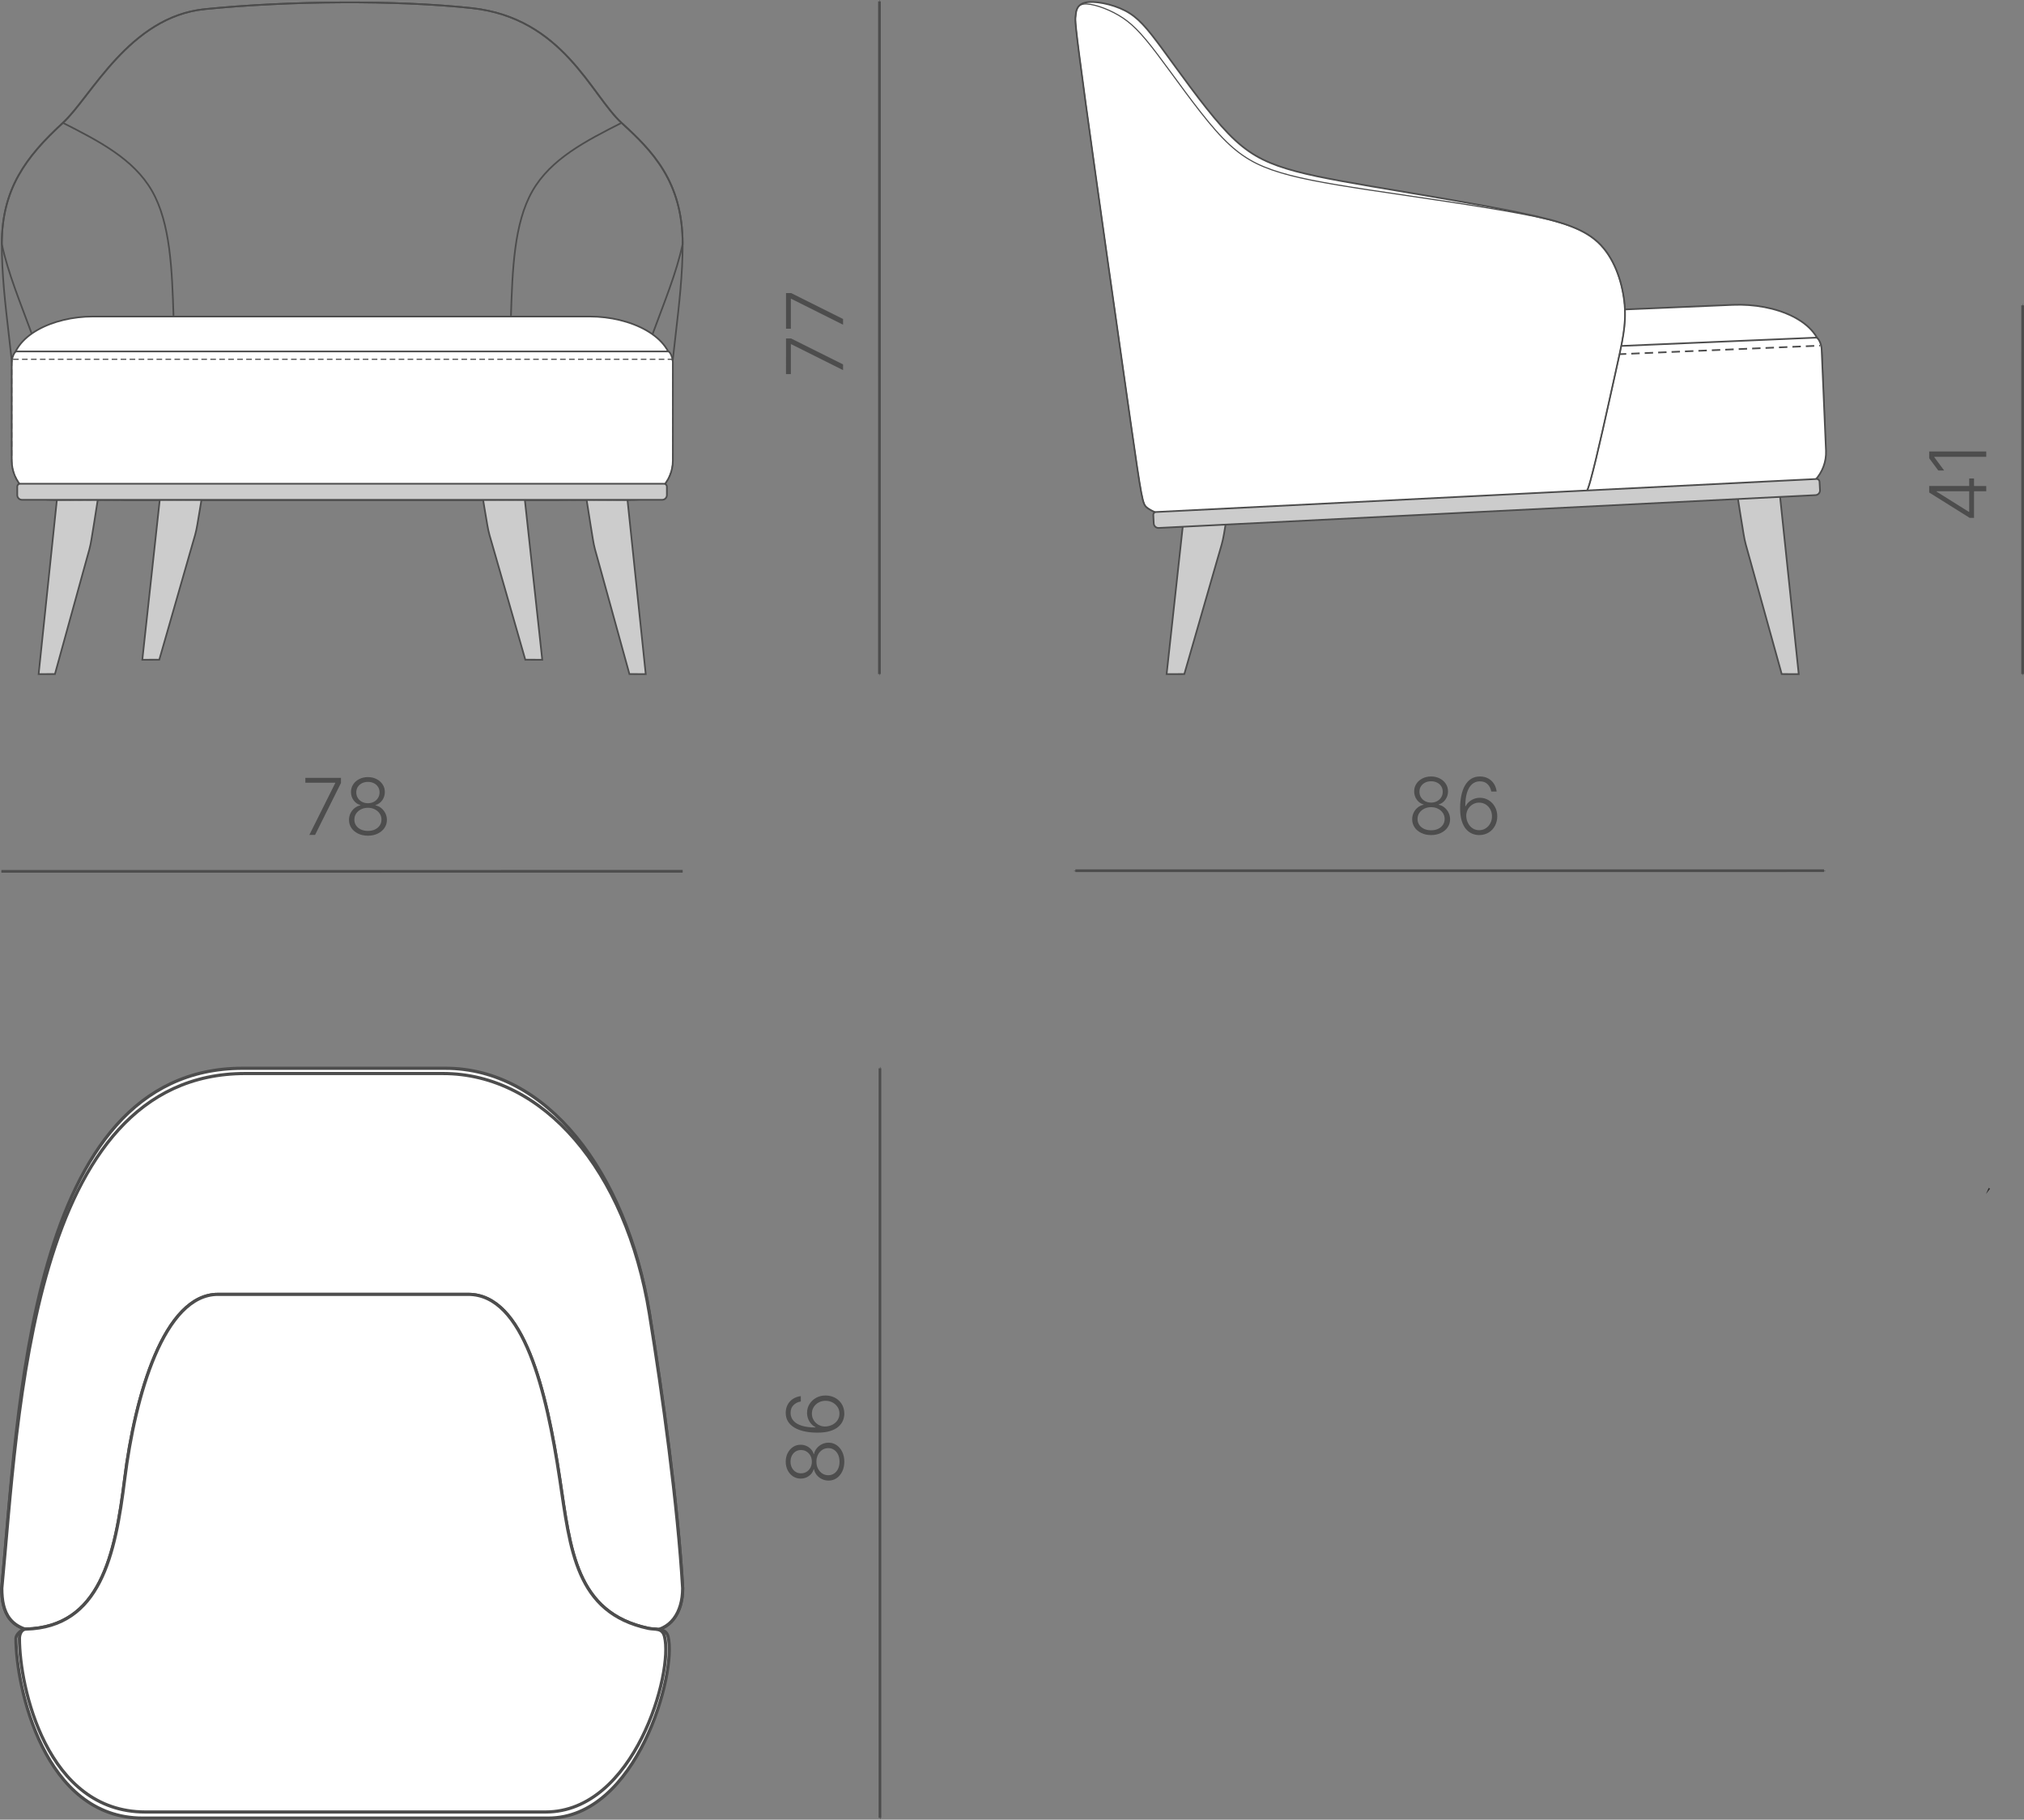 <?xml version="1.0" encoding="UTF-8"?>
<svg xmlns="http://www.w3.org/2000/svg" xmlns:xlink="http://www.w3.org/1999/xlink" xmlns:xodm="http://www.corel.com/coreldraw/odm/2003" xml:space="preserve" width="127.468mm" height="114.599mm" version="1.1" style="shape-rendering:geometricPrecision; text-rendering:geometricPrecision; image-rendering:optimizeQuality; fill-rule:evenodd; clip-rule:evenodd" viewBox="0 0 4723.33 4246.47">
 <rect x="0" y="0" width="4723.33" height="4246.47" fill="#808080" stroke="none"/>
 <defs>
  <style type="text/css">
   
    .str2 {stroke:#4D4D4D;stroke-width:3.92;stroke-miterlimit:22.926}
    .str0 {stroke:#2B2A29;stroke-width:15.69;stroke-miterlimit:22.926}
    .str1 {stroke:#4D4D4D;stroke-width:6.27;stroke-miterlimit:22.926}
    .str5 {stroke:#4D4D4D;stroke-width:2.62;stroke-miterlimit:22.926}
    .str6 {stroke:#4D4D4D;stroke-width:7.41;stroke-miterlimit:22.926}
    .str4 {stroke:#4D4D4D;stroke-width:3.92;stroke-miterlimit:22.926;stroke-dasharray:19.602 11.761}
    .str3 {stroke:#4D4D4D;stroke-width:2.62;stroke-miterlimit:22.926;stroke-dasharray:13.08 7.848}
    .fil0 {fill:none}
    .fil2 {fill:#CCCCCC}
    .fil3 {fill:white}
    .fil1 {fill:#4D4D4D;fill-rule:nonzero}
   
  </style>
 </defs>
 <g id="Слой_x0020_1">
  <path class="fil0 str0" d="M4639.36 2780.21c-0.52,-0.39 -1.06,-0.7 -1.6,-0.94"></path>
  <g id="_1890087650832">
   <line class="fil0 str1" x1="2054.64" y1="4242.18" x2="2053.51" y2="4242.18"></line>
   <line class="fil0 str1" x1="2054.65" y1="2492.99" x2="2053.52" y2="2492.99"></line>
   <line class="fil0 str1" x1="2053.52" y1="2492.99" x2="2053.51" y2="4242.18"></line>
  </g>
  <path class="fil1" d="M1970.38 3411.01c0,8.51 -1.62,16.1 -4.85,22.79 -3.2,6.68 -7.6,11.89 -13.12,15.68 -5.55,3.78 -11.84,5.67 -18.85,5.67 -5.49,0 -10.65,-1.13 -15.43,-3.45 -4.79,-2.29 -8.82,-5.46 -12.11,-9.52 -3.26,-4.03 -5.43,-8.6 -6.44,-13.67l-0.61 0c-1.92,6.62 -5.67,11.93 -11.32,15.95 -5.61,4.03 -12.02,6.04 -19.16,6.04 -6.62,0 -12.57,-1.74 -17.84,-5.18 -5.28,-3.45 -9.43,-8.17 -12.44,-14.13 -3.05,-5.95 -4.58,-12.69 -4.58,-20.19 0,-7.44 1.52,-14.15 4.58,-20.1 3.02,-5.98 7.17,-10.68 12.41,-14.18 5.25,-3.48 11.19,-5.22 17.87,-5.22 7.08,0 13.45,2.02 19.13,6.04 5.64,4.03 9.42,9.27 11.35,15.77l0.61 0c1.01,-5 3.17,-9.52 6.44,-13.54 3.29,-4.02 7.32,-7.2 12.11,-9.55 4.79,-2.38 9.95,-3.54 15.43,-3.54 7.01,0 13.3,1.92 18.85,5.77 5.52,3.84 9.92,9.09 13.12,15.77 3.23,6.68 4.85,14.28 4.85,22.79zm-11.19 0c0,-6.25 -1.13,-11.74 -3.39,-16.5 -2.26,-4.73 -5.37,-8.42 -9.33,-11.1 -3.96,-2.69 -8.48,-4.03 -13.54,-4.03 -5.31,0 -10.03,1.37 -14.15,4.15 -4.15,2.78 -7.44,6.53 -9.88,11.31 -2.44,4.76 -3.66,10.16 -3.66,16.17 0,6.01 1.22,11.41 3.66,16.17 2.44,4.76 5.73,8.54 9.88,11.32 4.12,2.78 8.85,4.15 14.15,4.15 5.07,0 9.58,-1.31 13.54,-3.96 3.96,-2.65 7.08,-6.37 9.33,-11.13 2.26,-4.76 3.39,-10.28 3.39,-16.53zm-64.61 0c0,-5.18 -1.1,-9.82 -3.29,-13.91 -2.19,-4.06 -5.21,-7.29 -9.03,-9.67 -3.81,-2.41 -8.14,-3.6 -12.97,-3.6 -4.82,0 -9.06,1.16 -12.72,3.51 -3.66,2.32 -6.56,5.52 -8.63,9.64 -2.07,4.12 -3.14,8.78 -3.14,14.03 0,5.25 1.07,9.91 3.14,13.97 2.08,4.09 4.97,7.32 8.63,9.67 3.66,2.35 7.9,3.54 12.72,3.54 4.82,0 9.15,-1.19 12.97,-3.54 3.81,-2.35 6.83,-5.61 9.03,-9.73 2.2,-4.15 3.29,-8.79 3.29,-13.91z"></path>
  <path id="_1" class="fil1" d="M1970.38 3298.95c0,5.55 -1.13,10.95 -3.33,16.26 -2.19,5.31 -5.73,10.07 -10.61,14.31 -4.91,4.24 -11.38,7.59 -19.4,10.06 -8.05,2.47 -17.88,3.69 -29.5,3.69 -10.83,0 -20.77,-0.94 -29.77,-2.87 -8.97,-1.89 -16.78,-4.76 -23.4,-8.6 -6.62,-3.84 -11.71,-8.66 -15.34,-14.43 -3.6,-5.8 -5.4,-12.54 -5.4,-20.22 0,-7.2 1.49,-13.57 4.48,-19.15 2.96,-5.58 7.11,-10.07 12.35,-13.48 5.28,-3.45 11.41,-5.58 18.36,-6.5l0 12.51c-6.83,1.22 -12.54,4.06 -17.05,8.54 -4.55,4.51 -6.8,10.52 -6.8,18.09 0,7.23 2.26,13.36 6.8,18.45 4.51,5.1 11.1,8.97 19.7,11.62 8.6,2.65 19.06,4 31.42,4l0 -0.92c-4,-2.08 -7.44,-4.79 -10.34,-8.17 -2.87,-3.36 -5.12,-7.2 -6.74,-11.47 -1.62,-4.3 -2.41,-8.82 -2.41,-13.57 0,-7.41 1.86,-14.16 5.58,-20.28 3.72,-6.16 8.85,-11.04 15.37,-14.7 6.53,-3.69 13.97,-5.52 22.3,-5.52 7.99,0 15.28,1.77 21.9,5.25 6.62,3.48 11.89,8.42 15.86,14.79 3.96,6.38 5.95,13.82 5.95,22.33zm-11.35 0c0,-5.71 -1.47,-10.83 -4.39,-15.37 -2.93,-4.51 -6.83,-8.08 -11.71,-10.71 -4.88,-2.62 -10.31,-3.94 -16.26,-3.94 -5.95,0 -11.38,1.31 -16.23,3.94 -4.85,2.62 -8.69,6.19 -11.53,10.71 -2.81,4.55 -4.24,9.67 -4.24,15.37 0,4.42 0.89,8.48 2.65,12.23 1.74,3.75 4.15,7.01 7.23,9.79 3.05,2.78 6.56,4.85 10.49,6.25 3.94,1.4 8.05,1.95 12.32,1.68 6.1,-0.49 11.5,-2.08 16.29,-4.76 4.76,-2.68 8.51,-6.19 11.25,-10.52 2.75,-4.36 4.12,-9.24 4.12,-14.67z"></path>
  <g id="_1890087664560">
   <line class="fil0 str1" x1="3.14" y1="2033.56" x2="3.14" y2="2033.45"></line>
   <line class="fil0 str1" x1="1593.08" y1="2033.42" x2="1593.08" y2="2033.31"></line>
   <line class="fil0 str1" x1="1593.08" y1="2033.31" x2="3.14" y2="2033.45"></line>
  </g>
  <polygon class="fil1" points="721.88,1948.44 782.29,1827.52 782.29,1826.64 712.57,1826.65 712.57,1815.3 795.69,1815.3 795.69,1827.25 735.21,1948.44 "></polygon>
  <path id="_1_0" class="fil1" d="M858.59 1950.23c-8.51,0 -16.1,-1.62 -22.79,-4.85 -6.68,-3.2 -11.89,-7.6 -15.68,-13.12 -3.79,-5.55 -5.68,-11.84 -5.68,-18.85 0,-5.49 1.13,-10.65 3.45,-15.43 2.29,-4.79 5.46,-8.82 9.51,-12.11 4.03,-3.26 8.6,-5.43 13.67,-6.44l0 -0.61c-6.62,-1.92 -11.93,-5.67 -15.95,-11.32 -4.03,-5.61 -6.04,-12.02 -6.04,-19.16 -0,-6.62 1.73,-12.57 5.18,-17.84 3.45,-5.28 8.17,-9.43 14.13,-12.44 5.95,-3.05 12.69,-4.58 20.19,-4.58 7.44,0 14.15,1.52 20.1,4.58 5.98,3.02 10.68,7.16 14.18,12.41 3.48,5.25 5.22,11.19 5.22,17.87 0,7.08 -2.02,13.45 -6.04,19.13 -4.03,5.64 -9.27,9.43 -15.77,11.35l0 0.61c5,1.01 9.52,3.17 13.54,6.43 4.03,3.29 7.2,7.32 9.55,12.11 2.38,4.79 3.54,9.95 3.54,15.43 0,7.01 -1.92,13.3 -5.76,18.85 -3.84,5.52 -9.09,9.92 -15.77,13.12 -6.68,3.23 -14.28,4.85 -22.79,4.85zm0 -11.19c6.25,0 11.74,-1.13 16.5,-3.39 4.73,-2.26 8.42,-5.37 11.1,-9.33 2.69,-3.97 4.03,-8.48 4.03,-13.55 0,-5.31 -1.37,-10.03 -4.15,-14.15 -2.78,-4.15 -6.53,-7.44 -11.31,-9.88 -4.77,-2.44 -10.16,-3.66 -16.17,-3.66 -6.01,0 -11.41,1.22 -16.16,3.66 -4.76,2.44 -8.54,5.73 -11.32,9.88 -2.78,4.12 -4.15,8.85 -4.15,14.15 0,5.07 1.31,9.58 3.96,13.54 2.66,3.96 6.38,7.08 11.14,9.33 4.76,2.25 10.28,3.38 16.53,3.38zm-0.01 -64.61c5.18,0 9.82,-1.1 13.91,-3.29 4.06,-2.19 7.29,-5.21 9.67,-9.03 2.41,-3.81 3.6,-8.14 3.6,-12.97 -0,-4.82 -1.16,-9.06 -3.51,-12.72 -2.32,-3.66 -5.52,-6.56 -9.64,-8.63 -4.12,-2.07 -8.78,-3.14 -14.03,-3.14 -5.25,0 -9.91,1.07 -13.97,3.14 -4.09,2.08 -7.32,4.97 -9.67,8.63 -2.35,3.66 -3.54,7.9 -3.53,12.72 0,4.82 1.19,9.15 3.54,12.97 2.35,3.81 5.61,6.83 9.73,9.03 4.15,2.19 8.79,3.29 13.91,3.29z"></path>
  <g id="_1890087676608">
   <line class="fil0 str1" x1="2509.52" y1="2033.24" x2="2509.52" y2="2031.95"></line>
   <line class="fil0 str1" x1="4256.71" y1="2033.16" x2="4256.71" y2="2031.86"></line>
   <line class="fil0 str1" x1="4256.71" y1="2031.86" x2="2509.52" y2="2031.95"></line>
  </g>
  <path class="fil1" d="M3339.68 1948.76c-8.51,0 -16.1,-1.62 -22.79,-4.85 -6.68,-3.2 -11.89,-7.6 -15.68,-13.12 -3.78,-5.55 -5.67,-11.84 -5.67,-18.85 -0,-5.49 1.12,-10.65 3.44,-15.43 2.29,-4.79 5.46,-8.82 9.52,-12.11 4.03,-3.26 8.6,-5.43 13.67,-6.44l0 -0.61c-6.62,-1.92 -11.93,-5.67 -15.95,-11.32 -4.03,-5.61 -6.04,-12.02 -6.04,-19.16 0,-6.62 1.74,-12.57 5.18,-17.84 3.45,-5.28 8.17,-9.43 14.12,-12.44 5.95,-3.06 12.69,-4.58 20.19,-4.58 7.44,0 14.15,1.52 20.1,4.58 5.98,3.02 10.68,7.17 14.19,12.41 3.48,5.25 5.22,11.19 5.22,17.87 0,7.08 -2.02,13.45 -6.04,19.13 -4.03,5.64 -9.27,9.42 -15.77,11.35l0 0.61c5,1.01 9.52,3.17 13.54,6.44 4.02,3.29 7.2,7.32 9.55,12.11 2.38,4.79 3.54,9.95 3.54,15.43 0,7.01 -1.92,13.3 -5.77,18.85 -3.84,5.52 -9.09,9.92 -15.77,13.12 -6.68,3.23 -14.28,4.85 -22.79,4.85zm0 -11.19c6.25,0 11.74,-1.13 16.5,-3.39 4.73,-2.26 8.42,-5.37 11.1,-9.33 2.69,-3.96 4.03,-8.48 4.03,-13.54 -0,-5.31 -1.37,-10.03 -4.15,-14.15 -2.78,-4.15 -6.53,-7.44 -11.31,-9.88 -4.76,-2.44 -10.16,-3.66 -16.17,-3.66 -6.01,0 -11.41,1.22 -16.17,3.66 -4.76,2.44 -8.54,5.73 -11.32,9.88 -2.78,4.12 -4.15,8.85 -4.14,14.15 0,5.07 1.31,9.58 3.96,13.54 2.65,3.96 6.37,7.08 11.13,9.33 4.76,2.25 10.28,3.38 16.53,3.38zm-0 -64.61c5.18,0 9.82,-1.1 13.91,-3.29 4.06,-2.19 7.29,-5.21 9.67,-9.03 2.41,-3.81 3.6,-8.14 3.6,-12.97 0,-4.82 -1.16,-9.06 -3.51,-12.72 -2.32,-3.66 -5.52,-6.56 -9.65,-8.63 -4.12,-2.07 -8.78,-3.14 -14.03,-3.14 -5.25,0 -9.91,1.07 -13.97,3.14 -4.08,2.08 -7.32,4.98 -9.67,8.64 -2.35,3.66 -3.54,7.9 -3.54,12.72 0,4.82 1.19,9.15 3.54,12.97 2.35,3.81 5.61,6.83 9.73,9.02 4.15,2.2 8.79,3.29 13.91,3.29z"></path>
  <path id="_1_1" class="fil1" d="M3451.75 1948.76c-5.55,0 -10.95,-1.13 -16.26,-3.33 -5.31,-2.19 -10.07,-5.73 -14.31,-10.61 -4.24,-4.91 -7.59,-11.38 -10.06,-19.4 -2.47,-8.05 -3.69,-17.88 -3.69,-29.5 0,-10.83 0.94,-20.77 2.87,-29.77 1.89,-8.97 4.76,-16.78 8.6,-23.4 3.84,-6.62 8.66,-11.71 14.42,-15.34 5.8,-3.6 12.54,-5.4 20.22,-5.4 7.2,0 13.57,1.49 19.15,4.48 5.58,2.96 10.07,7.1 13.49,12.35 3.45,5.28 5.58,11.41 6.5,18.36l-12.51 0c-1.22,-6.83 -4.06,-12.54 -8.54,-17.05 -4.52,-4.55 -10.53,-6.8 -18.09,-6.8 -7.23,0 -13.36,2.26 -18.45,6.8 -5.1,4.51 -8.97,11.1 -11.62,19.7 -2.65,8.6 -4,19.06 -4,31.42l0.92 0c2.08,-4 4.79,-7.44 8.17,-10.34 3.36,-2.87 7.2,-5.12 11.47,-6.74 4.3,-1.62 8.82,-2.41 13.57,-2.41 7.41,0 14.16,1.86 20.28,5.58 6.16,3.72 11.04,8.84 14.7,15.37 3.69,6.53 5.52,13.97 5.52,22.3 0,7.99 -1.77,15.28 -5.24,21.9 -3.48,6.62 -8.42,11.9 -14.79,15.87 -6.38,3.96 -13.82,5.95 -22.33,5.95zm0 -11.35c5.71,0 10.83,-1.47 15.37,-4.39 4.51,-2.93 8.08,-6.83 10.71,-11.71 2.62,-4.88 3.94,-10.31 3.93,-16.26 0,-5.95 -1.31,-11.38 -3.94,-16.23 -2.62,-4.85 -6.19,-8.69 -10.71,-11.53 -4.55,-2.81 -9.67,-4.24 -15.37,-4.24 -4.42,0 -8.48,0.89 -12.23,2.65 -3.75,1.74 -7.01,4.15 -9.79,7.23 -2.78,3.05 -4.85,6.56 -6.25,10.49 -1.4,3.94 -1.95,8.05 -1.68,12.32 0.49,6.1 2.08,11.5 4.76,16.29 2.68,4.76 6.19,8.51 10.52,11.25 4.36,2.75 9.24,4.12 14.67,4.12z"></path>
  <g id="_1890087620544">
   <line class="fil0 str1" x1="2053.16" y1="1573.11" x2="2052.32" y2="1573.11"></line>
   <line class="fil0 str1" x1="2053.22" y1="3.14" x2="2052.38" y2="3.14"></line>
   <line class="fil0 str1" x1="2052.38" y1="3.14" x2="2052.32" y2="1573.11"></line>
  </g>
  <polygon class="fil1" points="1967.41,863.73 1846.5,803.3 1845.62,803.3 1845.62,873.03 1834.27,873.03 1834.28,789.91 1846.23,789.91 1967.41,850.4 "></polygon>
  <polygon id="_1_2" class="fil1" points="1967.41,757.74 1846.51,697.31 1845.63,697.31 1845.62,767.04 1834.28,767.04 1834.28,683.92 1846.23,683.92 1967.41,744.41 "></polygon>
  <g id="_1890087621936">
   <line class="fil0 str1" x1="4720.98" y1="1573.11" x2="4720.14" y2="1573.11"></line>
   <line class="fil0 str1" x1="4721.03" y1="712.47" x2="4720.2" y2="712.47"></line>
   <line class="fil0 str1" x1="4720.2" y1="712.47" x2="4720.14" y2="1573.11"></line>
  </g>
  <path class="fil1" d="M4606.71 1208.49l-10.19 -0 -94.43 -59.15 0 -7.69 17.05 0 0 5.52 75.43 47.28 0.89 0 0.01 -77.84 11.26 0 -0.01 91.87zm28.52 -62.01l-31.63 -0 -4.73 -0.09 -96.78 -0 0 -12.23 133.14 0.01 0 12.32z"></path>
  <polygon id="_1_3" class="fil1" points="4502.1,1053.63 4635.24,1053.63 4635.24,1066.14 4514.05,1066.13 4514.05,1067.02 4537.02,1097.94 4523.26,1097.94 4502.1,1069.43 "></polygon>
  <g id="_1890087637248">
   <path class="fil0 str2" d="M477.98 21.34c196.28,-19.7 446.85,-21.37 622.76,-2.45 213.27,22.94 278.9,203.08 349.75,267.77 70.78,64.63 142.59,136.44 142.59,282.84 0,140.78 -32.59,281.55 -32.59,422.33 0,96.01 -78.56,174.57 -174.57,174.57 -413.24,0 -761.3,0 -1174.54,0 -96.01,0 -174.57,-78.55 -174.57,-174.57 0,-140.78 -32.59,-281.55 -32.59,-422.33 0,-128.06 55.88,-203.29 142.59,-282.84 65.28,-59.89 154.62,-247.6 331.17,-265.32z"></path>
   <path class="fil0 str2" d="M477.98 21.34c196.28,-19.7 446.85,-21.37 622.76,-2.45 213.27,22.94 278.9,203.08 349.75,267.77 70.78,64.63 142.59,136.44 142.59,282.84 -29.4,137.46 -118.14,281.55 -118.14,422.33 0,96.01 -78.56,174.57 -174.57,174.57 -413.24,0 -590.19,0 -1003.44,0 -96.01,0 -174.57,-78.55 -174.57,-174.57 0,-140.78 -89,-285.55 -118.15,-422.33 0,-128.06 55.88,-203.29 142.59,-282.84 65.28,-59.89 154.62,-247.6 331.17,-265.32z"></path>
   <path class="fil2 str2" d="M132.76 1166.15c31.83,-0.18 63.66,-0.36 95.49,-0.53 -5.78,36.98 -11.57,73.97 -14.81,93.03 -3.24,19.07 -3.94,20.21 -17.72,69.62 -13.78,49.41 -40.65,147.08 -67.51,244.75 -12.68,0.03 -25.37,0.07 -38.06,0.1 0,0 0,0 7.1,-67.83 7.1,-67.83 21.31,-203.49 35.52,-339.14z"></path>
   <path class="fil2 str2" d="M1464.31 1166.15c-31.83,-0.18 -63.66,-0.36 -95.49,-0.53 5.79,36.98 11.57,73.97 14.81,93.03 3.24,19.07 3.94,20.21 17.72,69.62 13.78,49.41 40.65,147.08 67.51,244.75 12.69,0.03 25.38,0.07 38.06,0.1 0,0 0,0 -7.1,-67.83 -7.1,-67.83 -21.31,-203.49 -35.52,-339.14z"></path>
   <g>
    <path class="fil2 str2" d="M376.47 1132.64c33.1,-0.17 66.2,-0.35 99.3,-0.53 -6.01,36.98 -12.03,73.97 -15.4,93.03 -3.37,19.06 -4.1,20.21 -18.43,69.62 -14.33,49.41 -42.27,147.08 -70.21,244.75 -13.19,0.03 -26.39,0.07 -39.58,0.1 0,0 0,0 7.39,-67.83 7.39,-67.83 22.16,-203.48 36.94,-339.14z"></path>
    <path class="fil2 str2" d="M1221.11 1132.64c-33.1,-0.17 -66.2,-0.35 -99.3,-0.53 6.02,36.98 12.04,73.97 15.41,93.03 3.37,19.06 4.1,20.21 18.43,69.62 14.33,49.41 42.27,147.08 70.21,244.75 13.19,0.03 26.39,0.07 39.58,0.1 0,0 0,0 -7.39,-67.83 -7.39,-67.83 -22.16,-203.48 -36.94,-339.14z"></path>
   </g>
   <path class="fil3 str2" d="M53.59 1089.38l1490.12 0c14.03,0 25.51,-9.2 25.51,-20.45l0 -209.18c0,-75.58 -98.55,-121.12 -192.71,-121.12l-1160.05 0c-91.77,0 -188.38,44.04 -188.38,117.65l0 212.64c0,11.22 11.48,20.45 25.51,20.45z"></path>
   <path class="fil0 str2" d="M404.98 738.63c-3.55,-108.77 -7.11,-217.53 -50.14,-292.86 -43.02,-75.33 -125.53,-117.22 -208.03,-159.11"></path>
   <path class="fil0 str2" d="M1192.32 738.63c3.56,-108.77 7.11,-217.53 50.14,-292.86 43.03,-75.33 125.53,-117.22 208.03,-159.11"></path>
   <path class="fil3 str2" d="M38.59 820.11l1520.4 0c5.44,0 11.19,15.96 11.19,25.45l0 229.16c0,50.41 -41.26,91.67 -91.67,91.67l-1359.45 0c-50.41,0 -91.67,-41.25 -91.67,-91.67l0 -229.16c0,-9.52 5.75,-25.45 11.19,-25.45z"></path>
   <path class="fil0 str3" d="M30.44 838.44l1536.7 0c3.41,0 3.05,15.98 3.05,25.45l0 210.83c0,50.4 -41.27,91.67 -91.67,91.67l-1359.45 0c-50.4,0 -91.67,-41.25 -91.67,-91.67l0 -210.83c0,-9.52 -0.36,-25.45 3.05,-25.45z"></path>
   <path class="fil2 str2" d="M51.28 1166.4l1494.03 0c6.05,0 10.99,-4.94 10.99,-10.99l0 -19.81c0,-3.68 -3.01,-6.68 -6.68,-6.68l-1502.86 0c-3.56,0 -6.48,2.91 -6.48,6.48l0 20.01c0,6.05 4.94,10.99 10.99,10.99z"></path>
  </g>
  <g id="_1925804162432">
   <g>
    <path class="fil2 str2" d="M4153.16 1150.29c-33.22,-0.18 -66.45,-0.37 -99.67,-0.55 6.04,38.43 12.08,76.85 15.46,96.66 3.38,19.81 4.11,21 18.49,72.34 14.38,51.33 42.43,152.81 70.47,254.29 13.24,0.03 26.49,0.07 39.73,0.1 0,0 0,0 -7.41,-70.48 -7.41,-70.47 -22.24,-211.41 -37.07,-352.36z"></path>
    <path class="fil2 str2" d="M2768.75 1150.29c34.55,-0.18 69.1,-0.37 103.65,-0.55 -6.28,38.43 -12.56,76.85 -16.08,96.66 -3.52,19.81 -4.28,21 -19.24,72.34 -14.96,51.33 -44.12,152.81 -73.28,254.29 -13.77,0.03 -27.54,0.07 -41.31,0.1 0,0 0,0 7.71,-70.47 7.71,-70.47 23.13,-211.41 38.55,-352.36z"></path>
    <path class="fil3 str2" d="M2680.38 1134.25l1553.92 -66.14c14.63,-0.62 26.13,-10.69 25.68,-22.37l-8.36 -218.41c-3,-78.47 -109.14,-120.08 -207.32,-115.9l-1209.71 51.49c-95.7,4.07 -196.96,54.23 -191.2,130.49l16.06 212.55c0.88,11.63 6.31,28.9 20.94,28.28z"></path>
    <path class="fil3 str2" d="M2652.73 855.4l1585.49 -67.48c5.67,-0.24 12.38,16.07 12.81,25.92l10.22 237.88c2.25,52.32 -38.93,97.42 -91.51,99.23l-1406.34 48.31c-52.58,1.8 -85.21,-31.42 -91.76,-83.4l-29.44 -233.53c-1.23,-9.81 4.86,-26.68 10.54,-26.92z"></path>
    <path class="fil0 str4" d="M2643 901.35c-7.06,-6.96 -1.51,-26.41 2.04,-26.55l1602.48 -68.21"></path>
    <path class="fil3 str2" d="M2532.61 233.44c25.34,185.46 77.84,555.84 104.93,745.23 27.08,189.39 28.74,197.77 39.06,205.92 10.32,8.14 29.29,16.04 49.03,20.21 19.74,4.17 40.24,4.59 200.22,-2.22 159.98,-6.82 459.44,-20.9 612,-25.48 152.56,-4.58 158.22,0.33 173.73,-55.63 15.51,-55.96 40.86,-172.8 57.92,-249.58 17.05,-76.78 25.8,-113.5 21.83,-160.12 -3.97,-46.61 -20.67,-103.12 -55.84,-140.12 -35.18,-37.01 -88.84,-54.52 -186.86,-74.86 -98.03,-20.34 -240.42,-43.51 -344.74,-61.35 -104.31,-17.84 -170.55,-30.34 -221.5,-48.43 -50.95,-18.09 -86.62,-41.76 -131.83,-92.5 -45.21,-50.75 -99.98,-128.57 -137.36,-179.42 -37.39,-50.86 -57.4,-74.75 -88.15,-90.53 -30.76,-15.77 -72.25,-23.43 -93.06,-18.36 -20.81,5.08 -20.94,22.89 -21.91,32.07 -0.97,9.18 -2.79,9.72 22.56,195.18z"></path>
    <path class="fil0 str5" d="M2532.61 233.44c25.34,185.46 77.84,555.84 104.93,745.23 27.08,189.39 28.74,197.77 39.06,205.92 10.32,8.14 29.29,16.04 49.03,20.21 19.74,4.17 40.24,4.59 200.22,-2.22 159.98,-6.82 459.44,-20.9 612,-25.48 152.56,-4.58 158.22,0.33 173.73,-55.63 15.51,-55.96 40.86,-172.8 57.92,-249.58 17.05,-76.78 25.8,-113.5 21.83,-160.12 -3.97,-46.61 -20.67,-103.12 -55.84,-140.12 -35.18,-37.01 -88.84,-54.52 -188.87,-73.37 -100.03,-18.85 -246.43,-39.03 -353.11,-55.26 -106.68,-16.23 -173.63,-28.51 -224.95,-46.49 -51.31,-17.97 -86.98,-41.64 -131.83,-92.5 -44.86,-50.86 -98.89,-128.9 -136.97,-179.01 -38.09,-50.11 -60.21,-72.27 -89.11,-89.28 -28.9,-17 -64.58,-28.85 -82.34,-26.13 -17.76,2.72 -17.58,19.99 -18.4,28.91 -0.82,8.91 -2.63,9.46 22.71,194.92z"></path>
   </g>
   <path class="fil2 str2" d="M2704.01 1232.03l1532.84 -76.6c6.04,-0.3 10.72,-5.48 10.4,-11.52l-1.04 -19.78c-0.19,-3.67 -3.35,-6.52 -7.03,-6.34l-1541.65 77.04c-3.56,0.18 -6.31,3.23 -6.13,6.79l1.05 19.98c0.32,6.04 5.51,10.73 11.56,10.43z"></path>
  </g>
  <g id="_1925804162576">
   <path class="fil3 str6" d="M1039.84 2492.98l-473.63 0c-503.06,0 -523.07,809.52 -561.99,1213.47 0,56.02 17.67,101.78 101.03,101.85 83.36,0.07 179.15,-113.31 188.7,-153.25 47.95,-200.45 88.8,-514.77 184.57,-592.05 26.39,-21.29 554.78,-10.94 611.41,-6.23 122.25,10.18 175.63,441.57 223.58,642.02 9.55,39.94 113.03,107.98 196.39,107.91 55.57,0 83.19,-44.23 83.19,-100.25 -11.4,-195.21 -47.06,-452.48 -77.62,-640.94 -54.5,-336.16 -241.96,-572.52 -475.63,-572.52z"></path>
   <path class="fil3 str6" d="M1033.73 2505.2l-461.41 0c-503.06,0 -529.18,797.3 -568.1,1201.25 0,56.02 17.67,101.78 101.03,101.85 83.36,0.07 179.15,-113.31 188.7,-153.25 47.95,-200.45 88.8,-514.77 184.57,-592.05 26.39,-21.29 554.78,-10.94 611.41,-6.23 122.25,10.18 175.63,441.57 223.58,642.02 9.55,39.94 113.03,107.98 196.39,107.91 55.57,0 83.19,-44.23 83.19,-100.25 -11.4,-195.21 -47.07,-452.49 -77.62,-640.94 -54.49,-336.15 -248.07,-560.3 -481.74,-560.3z"></path>
   <path class="fil3 str6" d="M508.78 3020.56l583.96 0c129.87,0 182.8,227.23 213.5,430.6 24.89,164.85 36.66,312.3 206.6,348.81 16.42,3.52 40.74,-2.2 46.09,19.08 21.23,84.49 -72.01,423.71 -279.62,423.71l-946.52 0c-230.55,0 -295.58,-306.01 -295.58,-419.58 0,-7.57 11.81,-21.12 23.4,-21.44 173.51,-4.86 208.2,-172.1 230.44,-350.59 24.26,-194.77 91.74,-430.6 217.72,-430.6z"></path>
   <path class="fil3 str6" d="M508.78 3020.56l583.96 0c129.87,0 182.8,227.23 213.5,430.6 24.89,164.85 36.67,312.31 206.6,348.81 16.41,3.52 32.6,-2.18 37.94,19.08 21.21,84.47 -70,409.45 -277.58,409.45l-934.31 0c-230.51,0 -293.54,-291.75 -293.54,-405.32 0,-7.57 3.67,-21.12 15.26,-21.44 173.51,-4.85 208.2,-172.1 230.44,-350.59 24.26,-194.77 91.74,-430.6 217.72,-430.6z"></path>
  </g>
 </g>
</svg>
